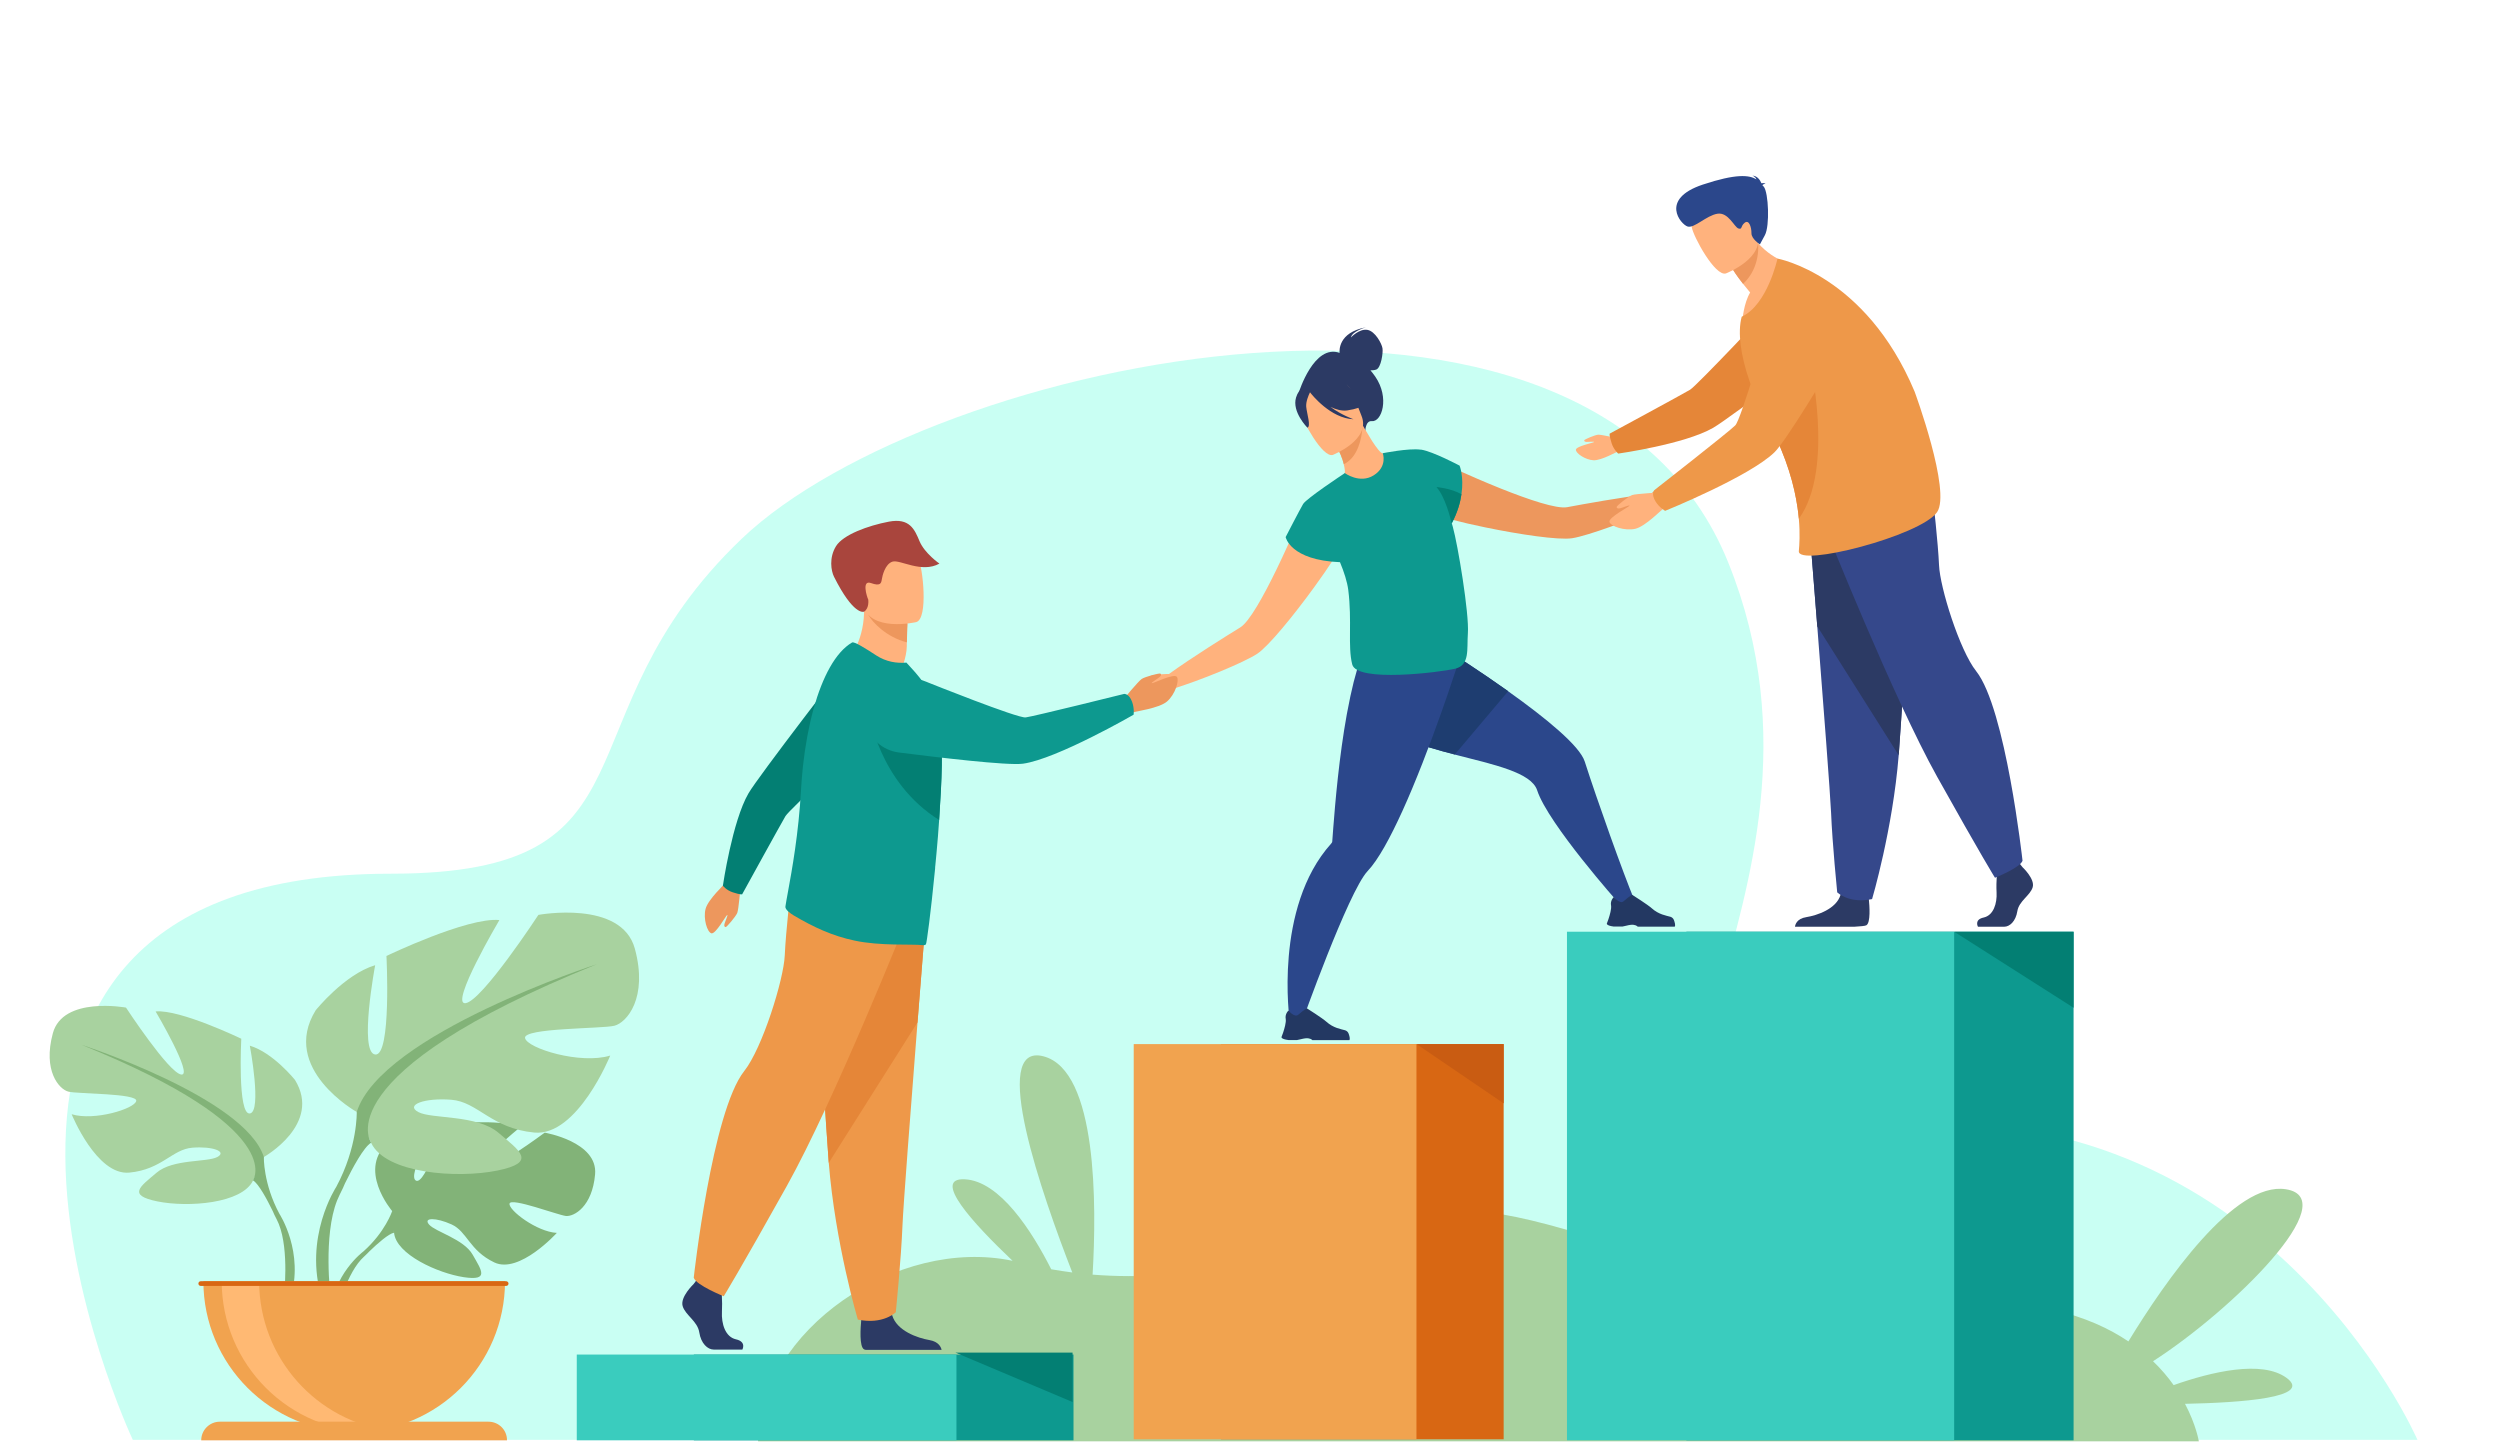 <?xml version="1.0" encoding="utf-8"?>
<!-- Generator: Adobe Illustrator 24.3.0, SVG Export Plug-In . SVG Version: 6.00 Build 0)  -->
<svg version="1.1" id="_x3C_Layer_x3E_" xmlns="http://www.w3.org/2000/svg" xmlns:xlink="http://www.w3.org/1999/xlink" x="0px"
	 y="0px" viewBox="0 0 2658.8 1533.4" style="enable-background:new 0 0 2658.8 1533.4;" xml:space="preserve">
<style type="text/css">
	.st0{opacity:0.46;fill:#89FFE5;}
	.st1{fill:#A8D29F;}
	.st2{fill:#0D998F;}
	.st3{fill:#3ACCBE;}
	.st4{fill:#D86713;}
	.st5{fill:#F1A34F;}
	.st6{fill:#C95C12;}
	.st7{fill:#82B378;}
	.st8{fill:#FFB973;}
	.st9{fill:#ED975D;}
	.st10{fill:#2B478B;}
	.st11{fill:#233862;}
	.st12{fill:#1E3D70;}
	.st13{fill:#FFB27D;}
	.st14{fill:#2C3A64;}
	.st15{fill:#037F73;}
	.st16{fill:#A9453D;}
	.st17{fill:#EE9849;}
	.st18{fill:#E58638;}
	.st19{fill:#35488B;}
</style>
<path class="st0" d="M141.2,1531.2c0,0-282.7-602,274.5-602c294.4,0,173.1-165.2,373.2-356.3C989.1,381.8,1689,229,1838,598.2
	c149,369.1-219.2,649.4,136.6,601.3c427.5-57.8,596.4,331.8,596.4,331.8H141.2z"/>
<path class="st1" d="M2431.8,1465.4c-26.4-19.3-80.3-6.3-120.1,7.7c-5.9-8.4-13.2-17-21.9-25.4c85.7-55.2,204.1-173,141.3-182.9
	c-54.5-8.7-128.1,97.3-167.5,161.8c-40.8-27.5-103.4-47.7-199-40.7c-248,18.2-441.8-141.8-584.6-88.4
	c-113.6,42.4-217.6,66.2-318,58.1c4.3-73.3,5.3-217.3-52.3-232.2c-58.4-15.2-1.1,148.3,30.7,229.9c-7.5-1-14.9-2.1-22.4-3.4
	c-20.6-40.7-54.6-93.9-92-95.7c-35.2-1.7,8.2,46.2,50.9,86.7c-122.7-25.8-268.3,74-270.7,192h1532.3c0,0-2.7-17.2-14.7-39.9
	C2383.2,1491.8,2460.4,1486.4,2431.8,1465.4z"/>
<g>
	<g>
		<rect x="737.9" y="1440.6" class="st2" width="403.8" height="91.2"/>
		<rect x="613.4" y="1440.6" class="st3" width="403.8" height="91.2"/>
	</g>
</g>
<g>
	<g>
		<g>
			
				<rect x="1298.5" y="1110.4" transform="matrix(-1 -1.224647e-16 1.224647e-16 -1 2897.672 2641.12)" class="st4" width="300.7" height="420.3"/>
			
				<rect x="1205.8" y="1110.4" transform="matrix(-1 -1.224647e-16 1.224647e-16 -1 2712.233 2641.12)" class="st5" width="300.7" height="420.3"/>
		</g>
	</g>
	<polygon class="st6" points="1506.5,1110.4 1599.2,1173.5 1599.2,1110.4 	"/>
</g>
<g>
	<path class="st7" d="M579.3,1204.6c0,0-56.2,41.8-67.2,39.3c-11-2.5,41.1-45.1,41.1-45.1c-19.6-9.4-80.5-3.5-80.5-3.5
		s-20.3,65.4-30.3,60.3c-10-5.2,20.9-57,20.9-57c-21.8-1.3-48.6,14.9-48.6,14.9c-36.6,28.9,2.4,74.5,2.4,74.5s-7.5,22.5-30.7,43
		c0,0-33,24.4-35.3,68.1l6,0.5c0,0,9.5-40.7,26.8-59.9c0.7-0.7,1.6-1.7,2.9-2.9c2.8-2.6,4.8-4.6,6.1-6c8.6-8.3,20.5-18.8,26.2-19.8
		c0,0-0.3-1.1-0.2-2.9c0.1,0.9,0.2,1.9,0.2,2.9c2,23,46.6,43.1,74.1,47.3c27.5,4.1,19-7.2,9.5-23.9c-9.5-16.7-39.4-24.2-46.3-32
		c-6.8-7.7,7.3-7.7,23.9-0.2c16.6,7.6,18.8,27.7,45.4,40.4c26.6,12.7,66.5-31.4,66.5-31.4c-21.2-1.1-51.4-24.1-50.3-31.1
		c1.1-7,51.3,12.1,59.9,13.1c8.6,0.9,28.1-9.8,31.1-44.3C636,1214.2,579.3,1204.6,579.3,1204.6z"/>
	<g>
		<path class="st1" d="M280.6,1230.5c0,0,62.1-34.8,33.1-82c0,0-23.2-29-48-36.4c0,0,13.2,70.4,0,72.1c-13.3,1.7-9.1-79.5-9.1-79.5
			s-65.4-31.5-91.1-29c0,0,40.6,68.7,27.3,67.1c-13.3-1.7-58.8-71.2-58.8-71.2s-67.1-12.4-77.8,27.3c-10.8,39.8,6.6,59.6,16.6,62.1
			c9.9,2.5,73.7,1.7,72.1,9.9c-1.7,8.3-44.7,21.5-68.7,14.1c0,0,26.5,65.4,61.3,62.1c34.8-3.3,45.5-24.8,67.1-26.5
			c21.5-1.7,37.3,4.1,26.5,9.9c-10.8,5.8-47.2,1.9-64.6,16.7c-17.4,14.8-31.5,23.9,0.8,30.5c32.3,6.6,90.3,2.5,101.9-22.4
			C280.6,1230.5,280.6,1230.5,280.6,1230.5z"/>
		<path class="st7" d="M297.2,1291c-17.4-32.3-16.6-60.5-16.6-60.5c-19.9-62.9-193.8-119.3-193.8-119.3
			c221.1,89.4,182.2,144.1,182.2,144.1c6,3.5,14.9,20.1,21.1,32.8c0.9,2.2,2.3,5.2,4.4,9.2l0,0c0.8,1.8,1.5,3.3,2,4.4
			c11.4,28.5,5.4,77.7,5.4,77.7l6.9,1.9C324,1331.7,297.2,1291,297.2,1291z"/>
	</g>
	<g>
		<path class="st1" d="M379.4,1182.6c0,0-81.9-45.9-43.7-108.1c0,0,30.6-38.2,63.3-48c0,0-17.5,92.8,0,95
			c17.5,2.2,12-104.8,12-104.8s86.2-41.5,120.1-38.2c0,0-53.5,90.6-36,88.4c17.5-2.2,77.5-93.9,77.5-93.9s88.4-16.4,102.6,36
			c14.2,52.4-8.7,78.6-21.8,81.9c-13.1,3.3-97.2,2.2-95,13.1s59,28.4,90.6,18.6c0,0-34.9,86.2-80.8,81.9
			c-45.9-4.4-60-32.8-88.4-34.9c-28.4-2.2-49.1,5.5-34.9,13.1c14.2,7.6,62.2,2.5,85.2,22c22.9,19.5,41.5,31.5-1.1,40.2
			c-42.6,8.7-119,3.3-134.3-29.5C379.4,1182.6,379.4,1182.6,379.4,1182.6z"/>
		<path class="st7" d="M634.9,1025.4c0,0-229.3,74.2-255.5,157.2c0,0,1.1,37.1-21.8,79.7c0,0-35.4,53.7-15.2,119l9.1-2.4
			c0,0-8-64.8,7.1-102.4c0.6-1.4,1.5-3.4,2.6-5.8c0,0,0,0,0,0c2.7-5.4,4.6-9.3,5.7-12.2c8.2-16.8,20-38.6,27.8-43.2
			C394.7,1215.3,343.4,1143.3,634.9,1025.4z"/>
	</g>
	<path class="st5" d="M376.7,1523c88.6,0,160.4-71.8,160.4-160.4H216.3C216.3,1451.2,288.1,1523,376.7,1523z"/>
	<path class="st8" d="M416.1,1521.8c-6.5,0.8-13.2,1.2-19.9,1.2c-88.6,0-160.4-71.8-160.4-160.4h39.8
		C275.7,1444.5,337,1512,416.1,1521.8z"/>
	<path class="st5" d="M519.5,1512H233.8c-10.9,0-19.8,8.9-19.8,19.8h325.2C539.3,1520.8,530.4,1512,519.5,1512z"/>
	<path class="st4" d="M538.2,1362.6H213.5c-1.4,0-2.5,1.1-2.5,2.5s1.1,2.5,2.5,2.5h324.8c1.4,0,2.5-1.1,2.5-2.5
		S539.6,1362.6,538.2,1362.6z"/>
</g>
<path class="st9" d="M1774.8,512.8c-4.6-0.7-18.7,12.2-18.7,12.2l0,0c-29.9,3.5-73.6,11.4-89.4,14.4c-11.2,2.1-41.2-8.1-70.5-19.8
	c-34.9-14-68.8-30.1-68.8-30.1c-19.3-1-41.3,34.3-2.1,56.8c6,3.4,28.5,9.3,54.4,14.6c0,0,0,0,0,0c35.8,7.4,78,13.8,92.4,11.5
	c16.7-2.6,64-19.9,92.1-33.1v0c0,0,0,0,0.1,0c0.1,0,0.2-0.1,0.3-0.1c1.7-0.8,8.6-3.9,13.2-3.6c5.3,0.3,17-9.3,17.4-11.9
	C1795.5,521,1779.4,513.5,1774.8,512.8z"/>
<path class="st10" d="M1738.3,957.5l-16.5,3.3c0,0-75.4-84.7-87-120.3c-6.2-19-46-27.3-87.6-38c-36.2-9.4-73.7-20.6-91.7-42.6
	c-38.5-47.3,24.2-105.3,24.2-105.3s66.7,39.7,124.3,80.6c40.2,28.6,76,57.9,81.4,74.7C1698.5,850.8,1726.2,928.5,1738.3,957.5z"/>
<path class="st11" d="M1716.2,985.4h9.3c3.1-0.5,5.4-1.4,8.6-1.8c4.8-0.6,7.1,1.3,7.5,1.8c0.1,0.1,0.1,0.1,0.1,0.1h39.4
	c1-1.4,0-4.7-0.9-7.1c-0.6-1.6-2-2.9-3.7-3.4c-4.2-1.2-12.4-2.3-19.9-9.1c-4.2-3.8-20.5-14.1-20.5-14.1l-0.1,0
	c-0.4,0-2.1,0.5-9.4,6.8c-3.8,3.2-10.3-4.5-10.3-4.5s-1.2,1-2.1,2.9c-0.7,1.5-1.3,3.5-0.8,6c0.6,3.5-1.3,10.1-2.8,14.6
	c-0.9,2.7-1.7,4.6-1.7,4.6S1708.2,984.4,1716.2,985.4z"/>
<path class="st12" d="M1604,735.1l-56.8,67.3c-36.2-9.4-73.7-20.6-91.7-42.6c-38.5-47.3,24.2-105.3,24.2-105.3
	S1546.4,694.2,1604,735.1z"/>
<path class="st10" d="M1552.4,700c0,0-4.6,14.4-12,36.2c-9.4,27.5-23.5,66.6-38.7,102.9c-3.3,8-6.8,15.8-10.2,23.4
	c-12.7,27.9-25.6,51.9-37.1,64c-20.5,21.9-70.4,162.4-70.4,162.4l-12.4-3.4c0,0-17.3-120,44.1-188.3c0.7-0.7,1.2-1.6,1.2-2.5
	c0,0,0,0,0,0c0.8-10.1,3.7-55.4,10.1-101.3c1.6-11.3,3.3-22.5,5.3-33.4c0.1-0.7,0.3-1.4,0.4-2.1c9.3-50,18.3-72.2,29.8-83.4
	l84.9,24.2L1552.4,700z"/>
<path class="st11" d="M1370.2,1106.1h9.3c3.1-0.5,5.4-1.4,8.6-1.8c4.8-0.6,7.1,1.3,7.5,1.8c0.1,0.1,0.1,0.1,0.1,0.1h39.4
	c1-1.4,0-4.7-0.9-7.1c-0.6-1.6-2-2.9-3.7-3.4c-4.2-1.2-12.4-2.3-19.9-9.1c-4.2-3.8-20.5-14.1-20.5-14.1l-0.1,0
	c-0.4,0-2.1,0.5-9.4,6.8c-3.8,3.2-10.3-4.5-10.3-4.5s-1.2,1-2.1,2.9c-0.7,1.5-1.3,3.5-0.8,6c0.6,3.5-1.3,10.1-2.8,14.6
	c-0.9,2.7-1.7,4.6-1.7,4.6S1362.2,1105.1,1370.2,1106.1z"/>
<path class="st13" d="M1388.4,536.7c0,0-14.2,34.7-30.6,68.5c-13.8,28.4-29.1,56.2-38.8,62.1c-13.7,8.4-51.4,31.9-75.8,49.5
	c0,0-19.1-0.1-22,3.5c-3,3.7-9.8,20.1-7.8,21.7c2,1.7,17.2,0.9,20.8-2.9c3.2-3.3,10.4-5.7,12.1-6.2c0.1,0,0.2-0.1,0.3-0.1
	c0,0,0.1,0,0.1,0v0c29.7-9.1,76.3-28.2,90.4-37.5c12.1-8,39.1-41.2,60.5-70.7c0,0,0,0,0,0c15.6-21.4,28.3-40.9,30.4-47.4
	C1442,534.3,1402,523,1388.4,536.7z"/>
<path class="st14" d="M1462.6,400.5c-1.7-2.5-3.4-4.6-5.1-6.6c2.1,0,4.4-0.2,6.3-0.9c5-2.1,7.3-17.9,6.5-22.6
	c-0.7-4.7-7.7-18.3-16.2-19.6c-8.5-1.4-17.4,8.1-17.4,8.1c1.6-6.8,16-10.8,16-10.8c-29.8,5.5-28.2,25.3-28,27.2
	c-27.2-9.7-43.2,41.6-43.2,41.6l70.5,41.6c0,0,0.2-11.3,6.9-10.6C1469.5,449,1478.2,423.2,1462.6,400.5z"/>
<path class="st13" d="M1467.1,508.1c-16.2,7.6-37.7-3.4-37.6-3.5c1.4-1.4,0.9-5.5-0.4-11c-1.3-5.7-4.3-13.4-9.8-22.7
	c-1.2-2-2.3-3.9-3.7-6l1.9-0.7l31.4-12.6c0,0,5.1,9.1,10.4,17.5c4.5,6.9,9.2,13.2,11.3,13C1470.8,482,1491.7,496.3,1467.1,508.1z"/>
<path class="st9" d="M1449,454.8c-0.8,11.2-4.6,31.4-19.8,38.9c-1.3-5.7-4.3-13.4-9.8-22.7L1449,454.8z"/>
<path class="st13" d="M1417.5,483.8c0,0,40.9-16.1,30.5-41.5c-10.4-25.3-12.2-44.5-38.8-35.3c-26.6,9.2-27.6,21-26.2,30.3
	C1384.5,446.6,1406.6,487.3,1417.5,483.8z"/>
<path class="st14" d="M1432.8,436.5c18.9-2.7,24.4-10.3,24.4-10.3s-17.4-5-27.6-22c0,0-21.2-7.2-37,4.8c-1,1.2-1.6,2.7-2,4.4
	c-3.6-1.2-9-0.9-12.2,9.3c-4.7,15.3,12,32.1,12,32.1c4.1-1.1-0.5-14.8-1.2-22.1c-0.5-5.4,2.4-12.2,4-15.5c2,2.6,21.9,27.7,46.3,28.7
	c0,0-12.9-4.5-24.6-13.2C1420.9,435.5,1427,437.3,1432.8,436.5z"/>
<path class="st2" d="M1545.1,560.3c-0.3-1.2-0.7-2.5-1.1-3.8c6.1-11.6,9.1-22.1,10.3-31c2.8-18.7-2-30.3-2-30.3s-28.4-15.1-40.9-17
	c-0.1,0-0.1,0-0.2,0c-0.1,0-0.3,0-0.5,0c-12.7-1.7-40.1,3.8-40.1,3.8s5.3,14.1-9.6,23.5c-14.9,9.4-30.8-2.4-30.8-2.4
	c-0.5,0.3-1,0.7-1.5,1.1c0,0,0,0,0,0c0,0-39.2,25.9-42.8,31.8c-3.5,5.9-18.6,35.2-18.6,35.2s4.8,24.6,57.8,26.7
	c4.4,10.6,7.7,20.9,8.8,29.5c4.2,33.4-0.7,59.7,4.2,79.2c4.9,19.5,93.4,8.4,109.4,4.6c16-3.8,12.4-20.9,13.6-37.5
	C1562.7,652.8,1550.3,578.7,1545.1,560.3z"/>
<path class="st15" d="M1554.3,525.6c-1.3,8.9-4.3,19.4-10.4,31.1c-1.4-6.1-7.1-28.6-16.2-38.7
	C1527.7,517.9,1543.1,519.3,1554.3,525.6z"/>
<path class="st9" d="M1194.2,744.4c0,0,16.5-20,20-22.3c3.5-2.4,19.1-6.5,20-5.7c0.9,0.8,0.9,2-1,3.7c-1.9,1.7-9.3,6-8.2,6.5
	c1.1,0.5,23.3-10.6,26.5-6.9c3.2,3.7-1.8,19.1-10.4,26.4s-34.1,10.5-35.7,11.5C1191.7,766.4,1194.2,744.4,1194.2,744.4z"/>
<path class="st13" d="M904,698.3c0,0,23.7,28.1,53.8,16.3c0,0,6.5-15.7,6.6-27.2c0-1.4,0-2.8,0-4.1c0.2-13,0.6-20.3,0.6-20.3
	s0,0,0,0c-1.4-0.6-46.1-18.9-46-17.4C919.8,680.7,904,698.3,904,698.3z"/>
<path class="st9" d="M923.5,653.9c4.3,8,19.1,23.6,41,29.3c0.2-13,0.6-20.3,0.6-20.3s0,0,0,0C963.8,662.6,922.2,651.5,923.5,653.9z"
	/>
<path class="st13" d="M974.5,661.6c0,0-50.3,11.8-57.2-19.6c-6.9-31.4-18-51.1,13.8-59.9c31.8-8.9,40.7,1.7,45.5,11.7
	C981.5,603.6,987.4,657.7,974.5,661.6z"/>
<path class="st16" d="M919,650.5c-0.7,0.4-11.5,3.8-32-37.1c-3.2-6.4-5.4-20.3,2.1-32.5c7.5-12.2,34.1-21.9,56.2-26.1
	c22.1-4.2,27.4,8.2,32.6,20.7c5.5,13.1,21.2,23.9,21.2,23.9c-19,10.6-42-4.6-49.9-2.1c-7.9,2.5-10.8,15-11.4,19
	c-0.6,4-1.5,7.4-11.5,3.8c-10-3.6-4.5,14.2-2.9,17.6C923.4,637.8,924.7,646.8,919,650.5z"/>
<g>
	<path class="st14" d="M789.5,1435.3H759c-6.4,0-13.5-6.5-15.3-18.3c-1.8-11.9-14.9-18.3-17.7-28s11.7-23.4,11.7-23.4l2.4-3.2
		l2.5-3.3l24.1,5.7c0,0,0.6,5.8,1,13.2c0.3,5.4,0.4,11.5,0.1,17c-0.7,12.9,3.6,26.9,14.9,29.4C794.2,1427,789.5,1435.3,789.5,1435.3
		z"/>
	<path class="st14" d="M1001.4,1435.6h-80.7c-0.8-0.2-1.4-0.3-1.7-0.5c-5.4-2.8-3.7-24-3.1-30.6c0.1-1.2,0.2-1.9,0.2-1.9
		s28.4-23.4,32.3-5.5c0.1,0.6,0.3,1.1,0.4,1.6v0c4.9,16.7,27,24.3,39.7,26.5C998.3,1426.9,1000.8,1432.7,1001.4,1435.6z"/>
	<path class="st17" d="M985.2,968.9c0,0-4.3,53.8-9.4,118.4c-6.9,87.8-15.2,195.7-16,216.1c-1.4,35.5-7.1,92.2-7.1,92.2
		s-13.5,13.5-40.4,7.8c0,0-24-81-30.9-166.8c-0.1-1.4-0.2-2.8-0.3-4.2c-6.4-87.3-16.3-271-16.3-271L985.2,968.9z"/>
	<path class="st18" d="M985.2,968.9c0,0-4.3,53.8-9.4,118.4l-94.4,149.4c-0.1-1.4-0.2-2.8-0.3-4.2c-6.4-87.3-16.3-271-16.3-271
		L985.2,968.9z"/>
	<path class="st17" d="M965.5,975.2c0,0-77.7,194.8-128.8,286.3c-51.1,91.5-67,117.1-67,117.1s-29.3-11.7-31.9-19.7
		c0,0,19.5-176.7,53.7-219.8c19.3-24.3,42-97.4,43.1-122.9c1.1-25.5,6.9-76.1,6.9-76.1L965.5,975.2z"/>
</g>
<g>
	<path class="st9" d="M787.6,942.8c0,0-2,24.3-3.5,28.1c-1.5,3.7-11.3,15.3-12.4,15.1s-1.8-1.1-1.2-3.4c0.6-2.4,4-9.6,2.9-9.5
		c-1.1,0.2-12.3,20.7-16.8,19.5c-4.5-1.2-8.9-15.7-6.2-26c2.7-10.3,20.7-26.5,21.4-28.1C777.6,924.4,787.6,942.8,787.6,942.8z"/>
	<path class="st15" d="M779.3,949c8.6,2.8,10,2.1,10,2.1s41.9-76.2,46.1-83.2c4.2-7,88.9-85.5,88.9-85.5l-21.7-81.1
		c0,0-96.3,124.6-106.6,142.5c-17.2,29.6-27.2,98.2-27.2,98.2S772.5,946.8,779.3,949z"/>
</g>
<path class="st2" d="M1001.6,814.3c-0.3,16.7-1.3,35.4-2.6,54.4c-0.1,1.1-0.2,2.3-0.2,3.4c-0.8,11.8-1.7,23.6-2.8,35.1
	c-0.4,4.6-0.9,9.2-1.3,13.7l-0.1,0.6c0,1.7-0.2,3.5-0.4,5.2c-4.2,43.1-8.7,77.2-9.5,77.7c-1,0.7-2.1,1-3.3,0.8
	c-11.3-1.4-45.1,1.1-72.7-4.9c-23.3-4.9-43.4-14.2-64.7-26.8c-2.8-1.7-9.3-6.1-8.7-9.4c0.5-3.6,1.5-8.9,2.7-15.5
	c4.2-22.9,11.4-62.4,13.9-108.6c0.5-8.6,1.2-17.1,2.1-25.5c2.4-21.8,6.2-42.4,11.3-60.8c9.5-34.1,23.4-60.2,40.9-70.4
	c2.3-1.3,14.6,6.5,25.8,13.8c10.4,6.7,21.4,8.5,32,7.6l9.4,10.4c11.4,13.2,23.5,30.8,26.8,55.8c0.2,1.8,0.5,3.8,0.6,5.9
	C1001.6,787,1001.8,799.9,1001.6,814.3z"/>
<path class="st15" d="M1001.6,814.3c-0.3,16.7-1.3,35.4-2.6,54.4c-0.1,1.1-0.2,2.3-0.2,3.4c-64.6-40.4-74.6-114.4-74.6-114.4
	c31.8,1.4,57,8.7,76.5,19.1C1001.6,787,1001.8,799.9,1001.6,814.3z"/>
<g>
	<path class="st2" d="M1204,746.4c-3.3-9-8.5-8.4-8.5-8.4s-96.1,23.9-104.7,25c-8.6,1-103.4-37-103.4-37s-37.3-16.7-54.8-1.5
		c-15.2,13.3-15.9,30.1-12.3,44.3c4.2,16.8,18.5,29.3,35.7,31.5c38.7,4.9,115.9,14.2,132,11.9c36-5,117.6-52.1,117.6-52.1
		S1206.6,753.5,1204,746.4z"/>
</g>
<g>
	<path class="st14" d="M2151.1,922.4c0,0,13.3,12.4,10.7,21.2c-2.6,8.8-14.6,14.6-16.3,25.4s-8.1,16.6-14,16.6s-27.9,0-27.9,0
		s-4.3-7.6,6.1-9.8c10.4-2.3,14.3-14.9,13.7-26.6c-0.7-11.7,1-27.3,1-27.3l22.1-5.2L2151.1,922.4z"/>
	<path class="st14" d="M1984.8,984.1c-1.4,0.7-6.1,1.1-12.6,1.5H1909c0.2-1.9,1.7-8.6,12-10.2c11.7-1.9,31.9-8.7,36.4-23.6
		c0.2-0.5,0.3-1,0.4-1.5c3.6-15.9,29.6,4.9,29.6,4.9s0.1,0.6,0.2,1.7C1988.2,962.7,1989.7,981.6,1984.8,984.1z"/>
	<path class="st19" d="M1924.1,557.5c0,0,4,49.3,8.6,108.6c6.3,80.6,13.9,179.5,14.7,198.3c1.3,32.6,6.5,84.6,6.5,84.6
		s12.4,12.4,37.1,7.2c0,0,22-74.3,28.3-153c0.1-1.3,0.2-2.6,0.3-3.9c5.9-80.1,15-248.7,15-248.7L1924.1,557.5z"/>
	<path class="st14" d="M1924.1,557.5c0,0,4,49.3,8.6,108.6l86.6,137.1c0.1-1.3,0.2-2.6,0.3-3.9c5.9-80.1,15-248.7,15-248.7
		L1924.1,557.5z"/>
	<path class="st19" d="M1942.1,563.4c0,0,71.3,178.7,118.1,262.7c46.9,84,61.5,107.4,61.5,107.4s26.9-10.7,29.3-18.1
		c0,0-17.9-162.1-49.3-201.6c-17.7-22.3-38.6-89.3-39.5-112.8c-1-23.4-6.3-69.8-6.3-69.8L1942.1,563.4z"/>
</g>
<g>
	<path class="st13" d="M1722.3,466.5c0,0-19.3-4.4-22.6-4.2c-3.3,0.2-14.6,5-14.8,5.9c-0.2,0.9,0.4,1.7,2.4,1.8c2,0.1,8.4-0.7,8,0.1
		c-0.4,0.8-19.1,4.4-19.3,8.2c-0.2,3.8,10,10.7,18.6,11.2c8.6,0.5,25.6-9.6,27.1-9.7C1734.1,478.7,1722.3,466.5,1722.3,466.5z"/>
	<path class="st18" d="M1714,471.4c-2.8-8.8-2.1-10.2-2.1-10.2s78.4-42.4,85.5-46.7c7.2-4.3,88.2-90.5,88.2-90.5l83,22.8
		c0,0-128.4,97.8-146.8,108.3c-30.4,17.4-100.8,27.3-100.8,27.3S1716.2,478.3,1714,471.4z"/>
</g>
<path class="st13" d="M1910.7,282.1c0,0-29.1,51.2-57.5,57.9c0,0,1.2-17.2,8.1-28.9c-2.8-3.3-5.3-6.4-7.5-9.2
	c-7.2-9.2-10.6-14.8-10.6-14.8l9.6-25.9l6.5-17.6c3.1,5.7,6.6,10.6,10.2,14.7C1888.4,279.7,1910.7,282.1,1910.7,282.1z"/>
<path class="st9" d="M1869.7,258.3c0,0,3.5,25.6-15.9,43.6c-7.2-9.2-10.6-14.8-10.6-14.8l9.6-25.9
	C1863.3,258,1869.7,258.3,1869.7,258.3z"/>
<path class="st13" d="M1835.6,290.8c0,0,43.5-16.9,32.5-43.8c-11-26.9-12.7-47.2-41-37.5c-28.2,9.7-29.4,22.1-27.9,32
	C1800.7,251.3,1824.1,294.5,1835.6,290.8z"/>
<path class="st17" d="M2060.1,544.7c-17.5,25.2-148.6,58.9-147,41.4c0.6-6.7,1.4-18.4,0-34.4c-0.3-3.7-0.8-7.7-1.4-11.9
	c-3.3-22.9-11.2-52.4-28.9-86.5c-1.3-2.6-2.7-5.1-4.1-7.7c-7.3-13.2-13.5-27.2-18.2-40.8c-9.1-26.2-12.7-51.3-8.2-67.8
	c0-0.1,0-0.2,0.1-0.2c27.4-12.7,38-61.8,38-61.8s93.5,16.8,145.8,141.4C2036.2,416.3,2075.4,522.7,2060.1,544.7z"/>
<path class="st18" d="M1913.1,551.7c-0.3-3.7-0.8-7.7-1.4-11.9c-3.3-22.9-11.2-52.4-28.9-86.5c3-18.4,7.2-33.6,11.8-40.5
	c18.6-27.9,29.5-32.3,29.5-32.3S1952,498.4,1913.1,551.7z"/>
<g>
	<path class="st13" d="M1765.7,523.7c0,0-25.9,1.4-29.9,2.8c-4,1.4-16.6,11.5-16.5,12.7c0.1,1.2,1.1,2,3.6,1.4
		c2.5-0.5,10.3-3.9,10.1-2.8c-0.2,1.1-22.3,12.4-21.3,17.2c1.1,4.8,16.4,9.9,27.4,7.4c11-2.5,28.7-21.2,30.5-21.8
		C1784.9,534.8,1765.7,523.7,1765.7,523.7z"/>
	<path class="st17" d="M1760.8,533.5c-5.2-8.4-1.4-12.2-1.4-12.2s79.9-62.5,86.1-68.9c6.3-6.3,35.3-106.9,35.3-106.9
		s10-40.7,33.4-45.2c20.3-3.9,34.4,6.1,43.5,17.9c10.9,14,12,33.4,2.9,48.7c-20.4,34.4-61.5,102.6-73.5,114.2
		c-26.7,25.9-116.2,62.2-116.2,62.2S1764.9,540,1760.8,533.5z"/>
</g>
<path class="st10" d="M1874.4,197c0.3-0.6,1.2-1.2,3.3-1.9c0,0-2-0.7-4.4-0.2c-1.2-3-4.2-8-9.7-8.1c0,0,3.2,0.8,4.4,4
	c-7.6-4.8-21.8-6.2-57,5.5c-46.5,15.5-23.3,42.5-16.2,44.6c7,2.2,20-11.7,31.7-13.6c11.7-1.9,18,14.4,22.4,15.7
	c4.4,1.3,1.9-2.3,6.6-6.1c4.7-3.7,7.3,5,7.2,11.1c-0.1,6.1,9,11.9,9,11.9s0,0,5.3-9.8c5.3-9.8,3.9-45.2-1.2-51.6
	C1875.3,198.2,1874.8,197.6,1874.4,197z"/>
<polygon class="st15" points="1140.7,1438.5 1140.7,1491.1 1016.1,1438.5 "/>
<rect x="1793.5" y="990.9" class="st2" width="411.8" height="540.9"/>
<rect x="1666.5" y="990.9" class="st3" width="411.8" height="540.9"/>
<polygon class="st15" points="2205.3,990.9 2205.3,1071.8 2078.3,990.9 "/>
</svg>
